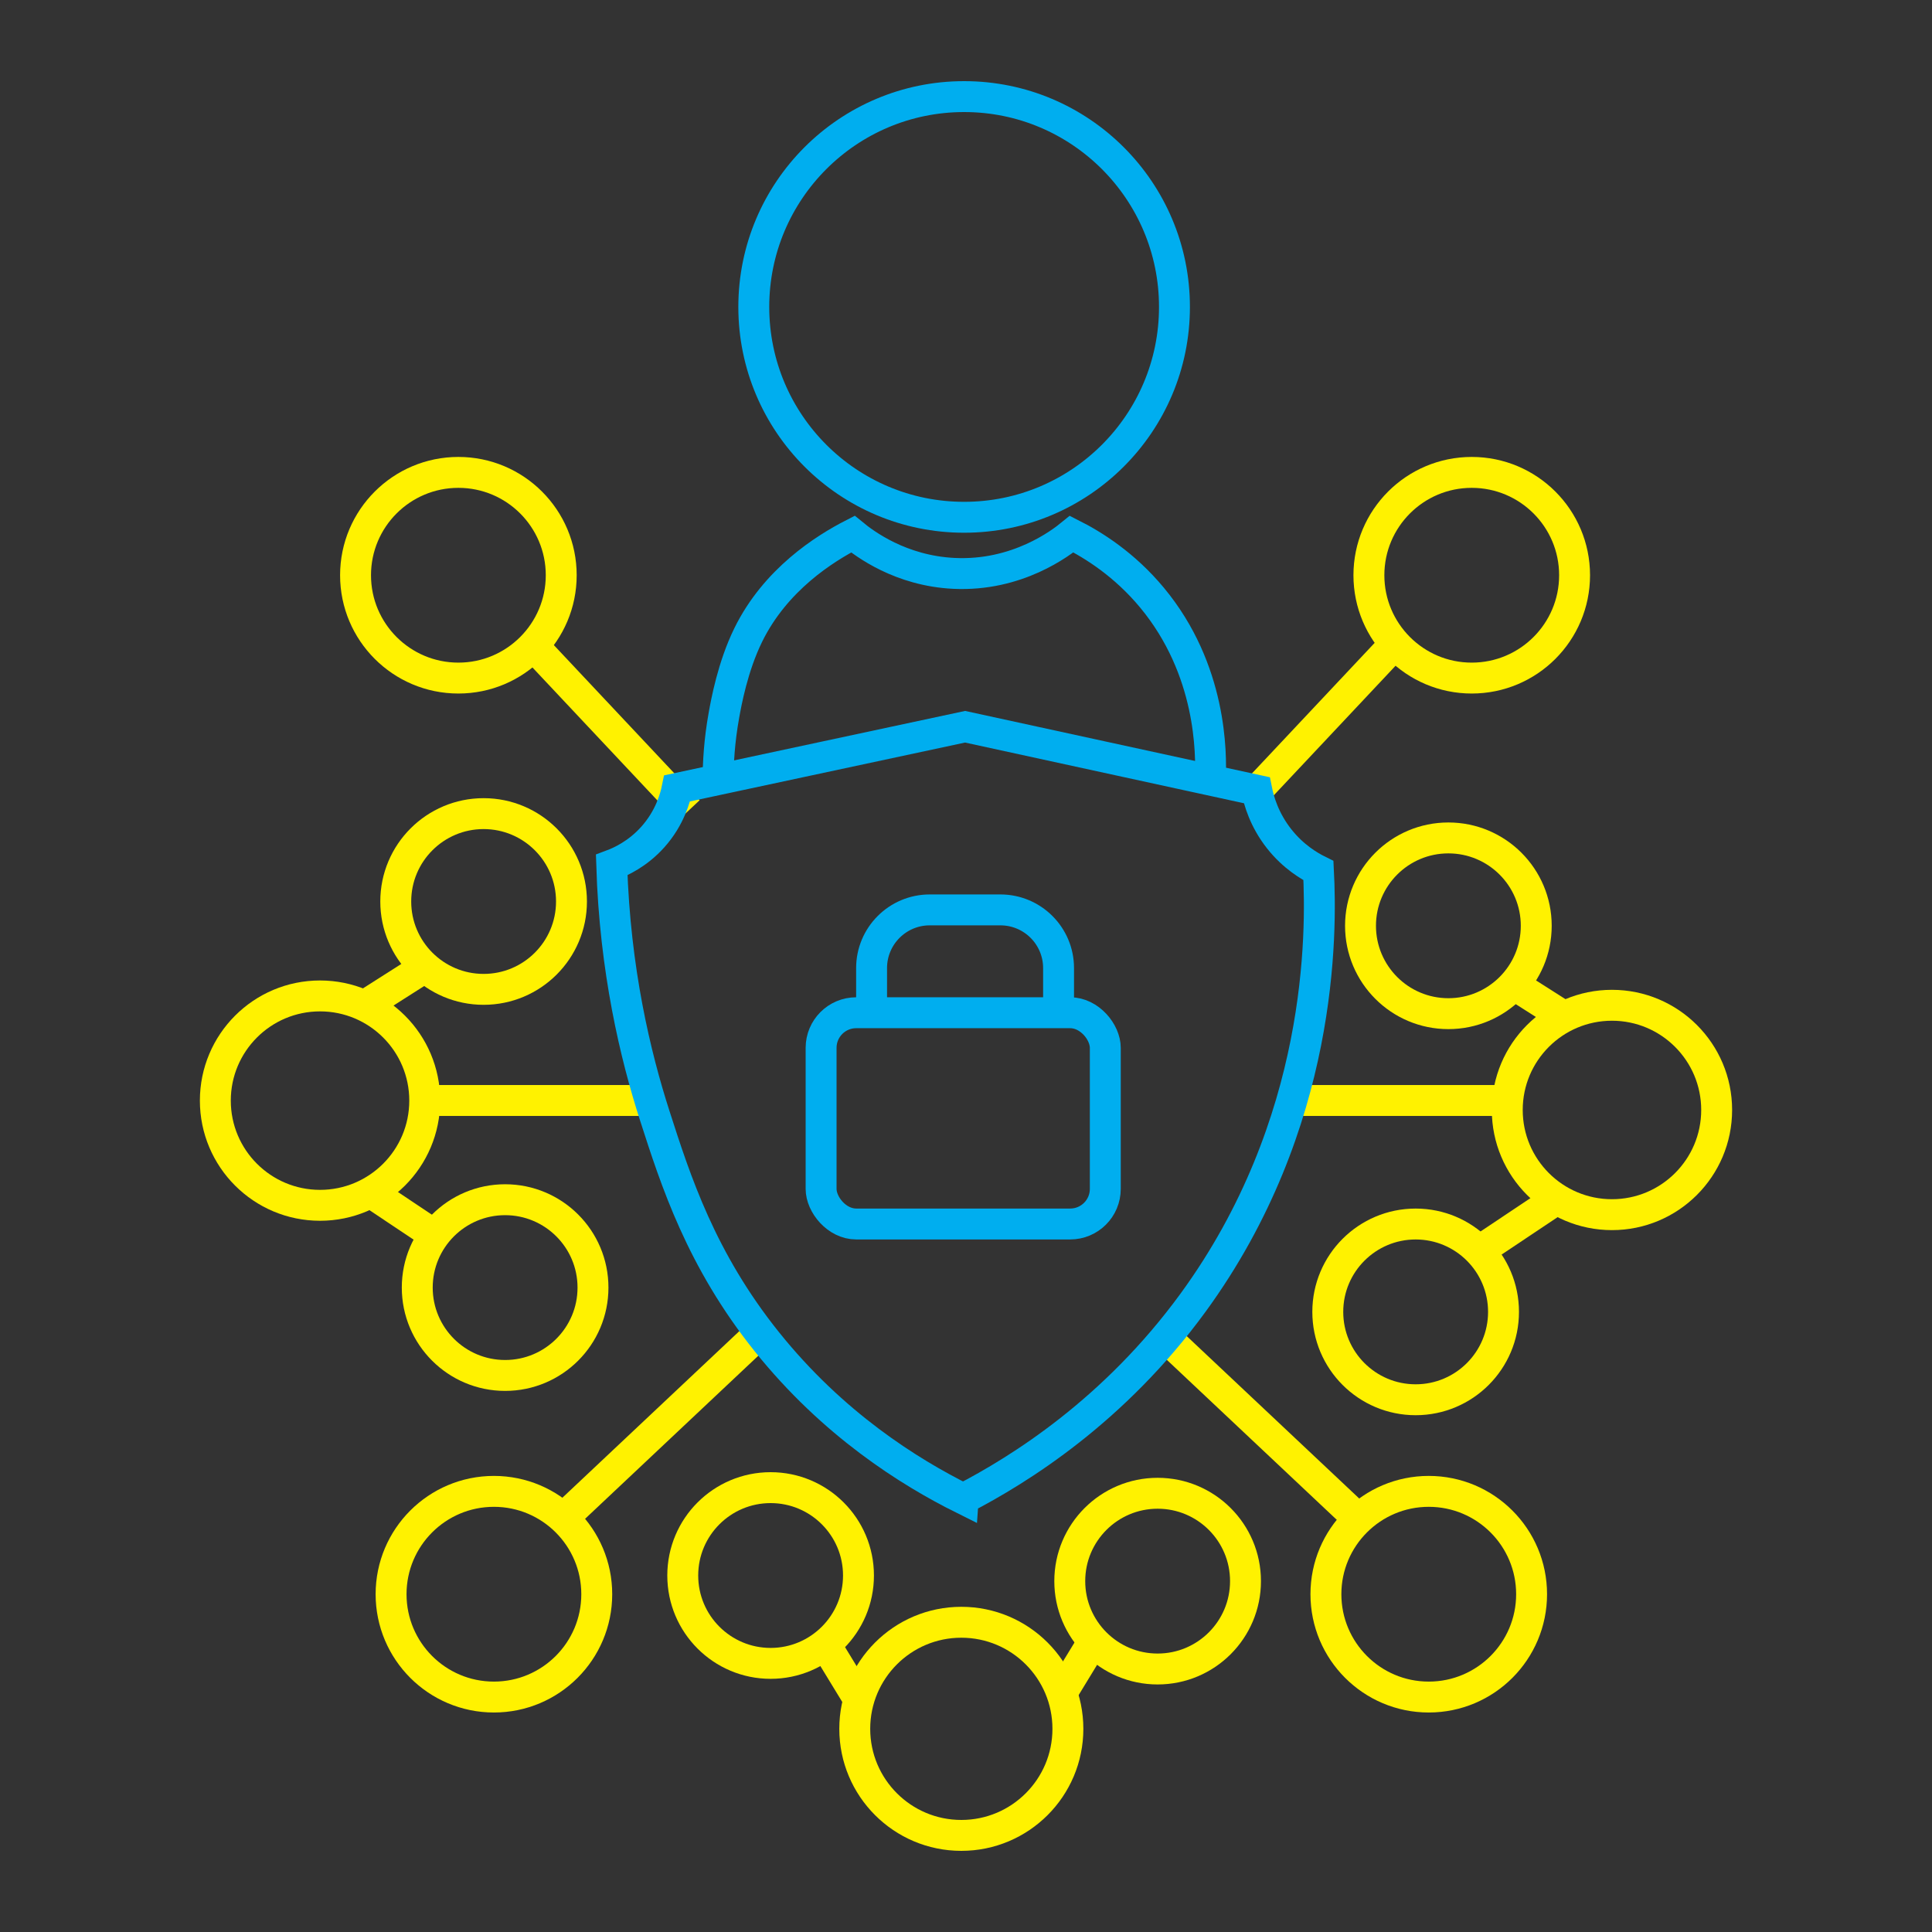 <?xml version="1.0" encoding="UTF-8"?>
<svg id="icons" xmlns="http://www.w3.org/2000/svg" viewBox="0 0 1000 1000">
  <rect x="0" y="0" width="1000" height="1000" fill="#333333" stroke="none"/>
  <defs>
    <style>
      .cls-1 {
        stroke: #00aeef;
      }

      .cls-1, .cls-2 {
        fill: none;
        stroke-miterlimit: 10;
        stroke-width: 16px;
      }

      .cls-2 {
        stroke: #fff200;
      }
    </style>
  </defs>
  <circle class="cls-2" cx="237.26" cy="297.74" r="53.23"/>
  <circle class="cls-2" cx="255.65" cy="825.16" r="53.23"/>
  <circle class="cls-2" cx="165.65" cy="569.68" r="54.19"/>
  <circle class="cls-2" cx="250.32" cy="466.61" r="45.48"/>
  <circle class="cls-2" cx="261.45" cy="666.45" r="45.48"/>
  <circle class="cls-2" cx="497.58" cy="894.84" r="55.16"/>
  <circle class="cls-2" cx="398.87" cy="815.48" r="45.48"/>
  <circle class="cls-2" cx="599.19" cy="818.39" r="45.48"/>
  <line class="cls-2" x1="220.05" y1="500.57" x2="188.61" y2="520.58"/>
  <line class="cls-2" x1="224.96" y1="639.29" x2="191.81" y2="617.15"/>
  <polyline class="cls-2" points="276.01 334.24 349.42 412.36 356.29 419.68"/>
  <line class="cls-2" x1="393.35" y1="689.93" x2="291.5" y2="785.82"/>
  <line class="cls-2" x1="444.54" y1="879.64" x2="427.14" y2="851.12"/>
  <line class="cls-2" x1="565.96" y1="849.45" x2="549.56" y2="876.35"/>
  <line class="cls-2" x1="336.43" y1="569.61" x2="219.84" y2="569.61"/>
  <circle class="cls-2" cx="761.77" cy="297.74" r="53.23"/>
  <circle class="cls-2" cx="739.52" cy="825.16" r="53.23"/>
  <circle class="cls-2" cx="834.35" cy="574.52" r="54.19"/>
  <circle class="cls-2" cx="749.68" cy="479.19" r="45.48"/>
  <circle class="cls-2" cx="732.74" cy="679.03" r="45.48"/>
  <line class="cls-2" x1="809.68" y1="526.26" x2="783.51" y2="509.61"/>
  <line class="cls-2" x1="805.85" y1="620.62" x2="765.56" y2="647.53"/>
  <line class="cls-2" x1="722.08" y1="333.19" x2="650.54" y2="409.31"/>
  <line class="cls-2" x1="703.18" y1="786.28" x2="603.38" y2="692.32"/>
  <line class="cls-2" x1="780.38" y1="569.61" x2="668.66" y2="569.61"/>
  <circle class="cls-1" cx="499.03" cy="158.87" r="108.87"/>
  <path class="cls-1" d="M622.64,402.97c1.28,0,2.55,0,3.82,0,.55-12.81.81-56.3-30.17-93.61-14.26-17.18-30.33-27.22-41.61-32.9-5.41,4.43-28.04,21.93-60.97,20.32-27.58-1.35-46.15-15.3-52.26-20.32-14.62,7.5-40.11,23.51-54.19,52.26-8.05,16.43-11.39,35.01-12.58,41.61-2.4,13.35-2.98,24.78-3,33.11h.47"/>
  <path class="cls-1" d="M498.55,775.81c-28.08-13.98-67.5-38.73-101.61-81.29-34.08-42.53-47.19-83.29-58.06-117.1-10.02-31.16-20.59-75.31-22.26-129.68,4.55-1.7,13.4-5.69,21.29-14.52,8.81-9.86,11.61-20.36,12.58-25.16,49.68-10.63,99.36-21.26,149.04-31.9l150.96,32.86c1.04,5.21,3.77,15.22,11.61,25.16,7.3,9.25,15.63,14.13,20.32,16.45,1.66,32.12,2.6,131.06-64.84,223.55-40.77,55.92-89.74,86.45-119.03,101.61Z"/>
  <rect class="cls-1" x="425" y="524.19" width="147.1" height="109.35" rx="18.17" ry="18.17"/>
  <path class="cls-1" d="M451.39,524.19c-.17-1.31-.26-2.63-.26-3.99v-19.12c0-16.64,13.48-30.12,30.12-30.12h36.54c16.64,0,30.12,13.48,30.12,30.12v19.12c0,1.35-.09,2.68-.26,3.99"/>
</svg>